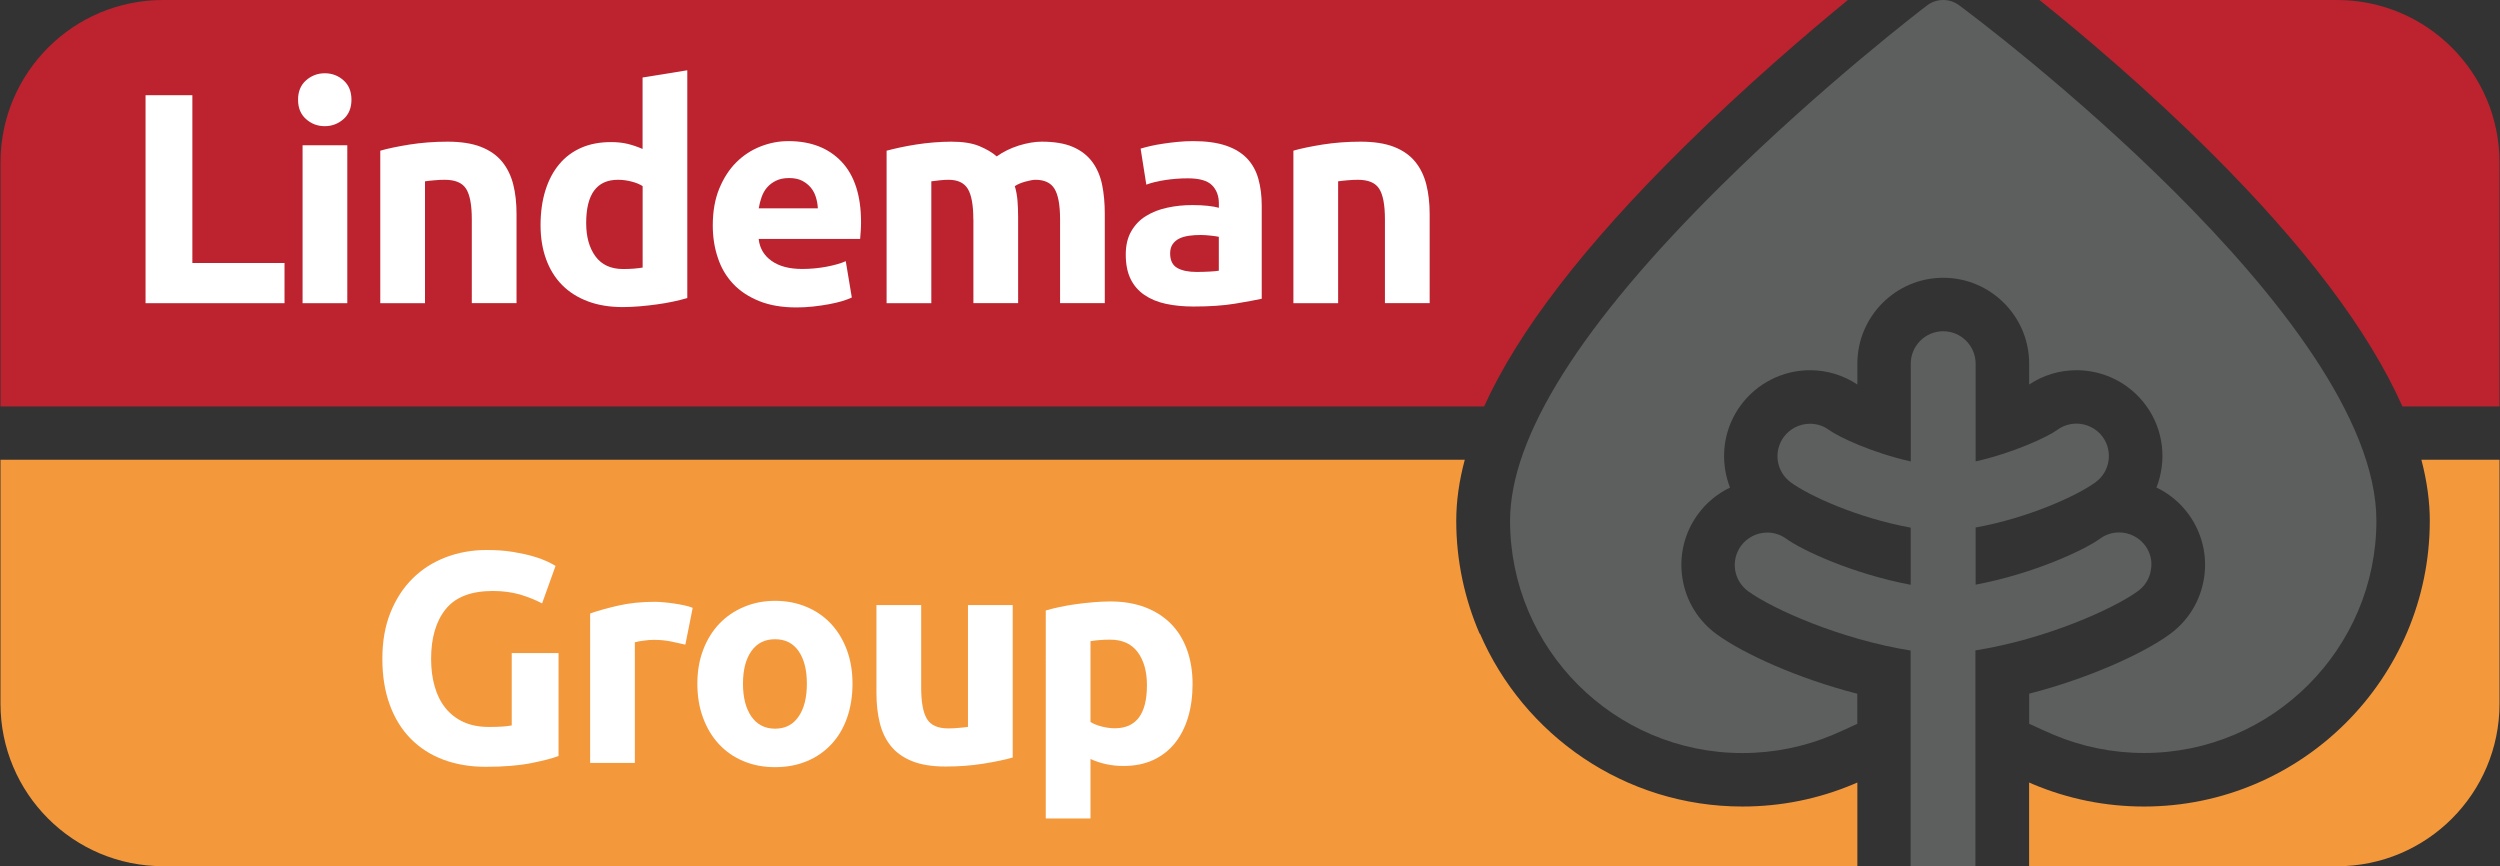 <?xml version="1.0" encoding="utf-8"?>
<!-- Generator: Adobe Illustrator 27.0.0, SVG Export Plug-In . SVG Version: 6.00 Build 0)  -->
<svg version="1.1" id="Warstwa_1" xmlns="http://www.w3.org/2000/svg" xmlns:xlink="http://www.w3.org/1999/xlink" x="0px" y="0px"
	 viewBox="0 0 360 124.73" style="enable-background:new 0 0 360 124.73;" xml:space="preserve">
<rect x="0" y="0" width="360" height="124.73" fill="#333333" stroke="none"/>
<g>
	<g>
		<path style="fill:#BD222F;" d="M242.39,21.25c8.97-8.87,17.87-16.47,23.7-21.25H23.48C10.55,0,0.07,10.48,0.07,23.41v35.12h213.64
			C218.64,47.66,228.14,35.33,242.39,21.25z"/>
		<path style="fill:#F4983C;" d="M267.46,124.24v-11.56c-0.18,0.08-0.35,0.16-0.53,0.23c-5.08,2.14-10.46,3.23-16.02,3.23
			c-16.94,0-31.52-10.29-37.82-24.95v0.12c-2.17-5.01-3.39-10.53-3.39-16.32c0-2.81,0.41-5.74,1.23-8.79H182.3h-31.82H39.37H0.07
			v35.12c0,12.93,10.48,23.41,23.41,23.41h15.89h111.12v0h62.6h49.31h5.06V124.24z"/>
		<path style="fill:#BD222F;" d="M336.52,0h-42.84c6.16,4.94,15.51,12.82,24.82,22.1c13.47,13.43,22.64,25.61,27.45,36.43h13.98
			V23.41C359.93,10.48,349.45,0,336.52,0z"/>
		<path style="fill:#F4983C;" d="M348.68,66.2c0.8,3.06,1.21,5.99,1.21,8.79c0,22.69-18.46,41.15-41.15,41.15
			c-5.55,0-10.94-1.09-16.02-3.23c-0.18-0.08-0.35-0.16-0.53-0.23v11.56v0.5h31.53v0h12.8c12.93,0,23.41-10.48,23.41-23.41V66.2
			H348.68z"/>
	</g>
	<g>
		<path style="fill:#FFFFFF;" d="M70.99,85.1c-3.14,0-5.41,0.87-6.81,2.62c-1.4,1.74-2.1,4.13-2.1,7.15c0,1.47,0.17,2.8,0.52,4
			c0.34,1.2,0.86,2.23,1.55,3.09c0.69,0.86,1.56,1.53,2.59,2.01c1.04,0.47,2.25,0.71,3.63,0.71c0.75,0,1.39-0.01,1.92-0.05
			c0.53-0.03,1-0.09,1.4-0.17V94.04h6.74v14.82c-0.81,0.32-2.1,0.66-3.89,1.02c-1.79,0.36-3.99,0.54-6.61,0.54
			c-2.25,0-4.29-0.35-6.12-1.04c-1.83-0.69-3.39-1.7-4.69-3.03c-1.3-1.32-2.3-2.95-3-4.88c-0.71-1.93-1.06-4.13-1.06-6.61
			c0-2.51,0.39-4.73,1.17-6.66c0.78-1.93,1.84-3.57,3.2-4.91c1.35-1.34,2.95-2.35,4.78-3.05c1.83-0.69,3.78-1.04,5.86-1.04
			c1.41,0,2.69,0.09,3.82,0.28c1.14,0.19,2.12,0.4,2.94,0.65c0.82,0.24,1.5,0.5,2.03,0.75c0.53,0.26,0.91,0.46,1.14,0.61l-1.94,5.4
			c-0.92-0.49-1.98-0.91-3.18-1.28C73.7,85.28,72.4,85.1,70.99,85.1z"/>
		<path style="fill:#FFFFFF;" d="M98.69,92.83c-0.58-0.14-1.25-0.29-2.03-0.45c-0.78-0.16-1.61-0.24-2.51-0.24
			c-0.4,0-0.89,0.03-1.45,0.11c-0.56,0.07-0.99,0.15-1.28,0.24v17.37h-6.44V88.34c1.15-0.4,2.51-0.79,4.08-1.14
			c1.57-0.36,3.32-0.54,5.25-0.54c0.34,0,0.76,0.02,1.25,0.07c0.49,0.04,0.98,0.1,1.47,0.17c0.49,0.07,0.98,0.16,1.47,0.26
			c0.49,0.1,0.91,0.23,1.25,0.37L98.69,92.83z"/>
		<path style="fill:#FFFFFF;" d="M122.76,98.45c0,1.79-0.26,3.42-0.78,4.91c-0.52,1.48-1.27,2.75-2.25,3.8
			c-0.98,1.05-2.15,1.87-3.52,2.44c-1.37,0.58-2.9,0.87-4.6,0.87c-1.67,0-3.19-0.29-4.56-0.87c-1.37-0.57-2.54-1.39-3.52-2.44
			c-0.98-1.05-1.74-2.32-2.29-3.8c-0.55-1.48-0.82-3.12-0.82-4.91c0-1.79,0.28-3.41,0.84-4.88c0.56-1.47,1.34-2.72,2.33-3.76
			c0.99-1.04,2.18-1.85,3.55-2.42c1.37-0.58,2.86-0.87,4.47-0.87c1.64,0,3.15,0.29,4.52,0.87c1.37,0.57,2.54,1.38,3.52,2.42
			c0.98,1.04,1.74,2.29,2.29,3.76C122.49,95.04,122.76,96.66,122.76,98.45z M116.19,98.45c0-1.99-0.4-3.55-1.19-4.69
			c-0.79-1.14-1.92-1.71-3.39-1.71s-2.61,0.57-3.41,1.71c-0.81,1.14-1.21,2.7-1.21,4.69c0,1.99,0.4,3.56,1.21,4.73
			c0.81,1.16,1.95,1.75,3.41,1.75s2.6-0.58,3.39-1.75C115.8,102.02,116.19,100.44,116.19,98.45z"/>
		<path style="fill:#FFFFFF;" d="M145.84,109.08c-1.1,0.32-2.51,0.61-4.24,0.89s-3.54,0.41-5.45,0.41c-1.93,0-3.54-0.26-4.82-0.78
			c-1.28-0.52-2.3-1.24-3.05-2.18c-0.75-0.94-1.28-2.05-1.6-3.35c-0.32-1.3-0.47-2.72-0.47-4.28V87.13h6.44v11.89
			c0,2.07,0.27,3.57,0.82,4.49c0.55,0.92,1.57,1.38,3.07,1.38c0.46,0,0.95-0.02,1.47-0.07c0.52-0.04,0.98-0.09,1.38-0.15V87.13h6.44
			V109.08z"/>
		<path style="fill:#FFFFFF;" d="M171.73,98.5c0,1.76-0.22,3.36-0.65,4.8c-0.43,1.44-1.07,2.68-1.9,3.72
			c-0.84,1.04-1.87,1.84-3.11,2.42c-1.24,0.57-2.67,0.86-4.28,0.86c-0.89,0-1.73-0.09-2.51-0.26c-0.78-0.17-1.53-0.42-2.25-0.74
			v8.56h-6.44V87.91c0.58-0.17,1.24-0.34,1.99-0.5c0.75-0.16,1.54-0.3,2.36-0.41c0.82-0.11,1.66-0.21,2.51-0.28
			c0.85-0.07,1.66-0.11,2.44-0.11c1.87,0,3.54,0.28,5.01,0.84c1.47,0.56,2.71,1.36,3.72,2.38c1.01,1.02,1.78,2.27,2.31,3.74
			C171.46,95.04,171.73,96.68,171.73,98.5z M165.16,98.67c0-1.99-0.45-3.58-1.34-4.77c-0.89-1.2-2.22-1.79-3.98-1.79
			c-0.58,0-1.11,0.02-1.6,0.07c-0.49,0.04-0.89,0.09-1.21,0.15v11.63c0.4,0.26,0.93,0.48,1.58,0.65c0.65,0.17,1.3,0.26,1.96,0.26
			C163.63,104.85,165.16,102.79,165.16,98.67z"/>
	</g>
	<g>
		<path style="fill:#FFFFFF;" d="M40.97,37.87v5.79H20.96V13.71h6.74v24.16H40.97z"/>
		<path style="fill:#FFFFFF;" d="M50.61,14.36c0,1.18-0.38,2.11-1.14,2.79c-0.77,0.67-1.66,1.02-2.7,1.02
			c-1.04,0-1.94-0.34-2.7-1.02c-0.77-0.68-1.15-1.61-1.15-2.79s0.38-2.11,1.15-2.79c0.76-0.67,1.66-1.02,2.7-1.02
			c1.04,0,1.94,0.34,2.7,1.02C50.23,12.25,50.61,13.17,50.61,14.36z M50.01,43.66h-6.44V20.92h6.44V43.66z"/>
		<path style="fill:#FFFFFF;" d="M54.76,21.7c1.09-0.32,2.51-0.61,4.24-0.89c1.73-0.27,3.54-0.41,5.44-0.41
			c1.93,0,3.54,0.25,4.82,0.75c1.28,0.5,2.3,1.22,3.05,2.14c0.75,0.92,1.28,2.02,1.6,3.28c0.32,1.27,0.47,2.68,0.47,4.24v12.84
			h-6.44V31.6c0-2.08-0.27-3.54-0.82-4.41c-0.55-0.87-1.57-1.3-3.07-1.3c-0.46,0-0.95,0.02-1.47,0.07
			c-0.52,0.04-0.98,0.09-1.38,0.15v17.55h-6.44V21.7z"/>
		<path style="fill:#FFFFFF;" d="M98.97,42.92c-0.58,0.17-1.24,0.34-1.99,0.5c-0.75,0.16-1.53,0.3-2.35,0.41
			c-0.82,0.11-1.66,0.21-2.51,0.28c-0.85,0.07-1.66,0.11-2.44,0.11c-1.87,0-3.54-0.27-5.01-0.82c-1.47-0.55-2.71-1.33-3.72-2.35
			c-1.01-1.02-1.78-2.26-2.31-3.72c-0.53-1.45-0.8-3.09-0.8-4.9c0-1.84,0.23-3.51,0.69-4.99c0.46-1.48,1.12-2.74,1.99-3.78
			c0.86-1.04,1.92-1.83,3.17-2.38c1.25-0.55,2.69-0.82,4.3-0.82c0.89,0,1.69,0.09,2.4,0.26s1.42,0.42,2.14,0.73V11.16l6.44-1.04
			V42.92z M84.41,32.12c0,1.99,0.45,3.59,1.34,4.8c0.89,1.21,2.22,1.82,3.98,1.82c0.58,0,1.11-0.02,1.6-0.06
			c0.49-0.05,0.89-0.09,1.21-0.15V26.8c-0.4-0.26-0.93-0.48-1.58-0.65c-0.65-0.17-1.3-0.26-1.97-0.26
			C85.93,25.89,84.41,27.97,84.41,32.12z"/>
		<path style="fill:#FFFFFF;" d="M102.64,32.46c0-2.02,0.31-3.78,0.93-5.29c0.62-1.51,1.43-2.77,2.44-3.78
			c1.01-1.01,2.17-1.77,3.48-2.29c1.31-0.52,2.66-0.78,4.04-0.78c3.23,0,5.78,0.99,7.65,2.96c1.87,1.98,2.81,4.88,2.81,8.71
			c0,0.37-0.01,0.78-0.04,1.23c-0.03,0.45-0.06,0.84-0.09,1.19h-14.61c0.14,1.33,0.76,2.38,1.86,3.16c1.1,0.78,2.56,1.16,4.41,1.16
			c1.18,0,2.34-0.11,3.48-0.32c1.14-0.22,2.07-0.48,2.79-0.8l0.87,5.23c-0.35,0.17-0.81,0.34-1.38,0.52
			c-0.58,0.17-1.22,0.32-1.92,0.45c-0.71,0.13-1.46,0.24-2.27,0.33c-0.81,0.09-1.61,0.13-2.42,0.13c-2.04,0-3.82-0.3-5.34-0.91
			c-1.51-0.61-2.77-1.43-3.76-2.49c-0.99-1.05-1.73-2.3-2.2-3.74C102.88,35.69,102.64,34.14,102.64,32.46z M117.77,30
			c-0.03-0.55-0.12-1.08-0.28-1.6c-0.16-0.52-0.4-0.98-0.73-1.38c-0.33-0.4-0.75-0.73-1.25-0.99c-0.5-0.26-1.13-0.39-1.88-0.39
			c-0.72,0-1.34,0.12-1.86,0.37c-0.52,0.25-0.95,0.57-1.3,0.97s-0.61,0.87-0.8,1.4c-0.19,0.53-0.32,1.07-0.41,1.62H117.77z"/>
		<path style="fill:#FFFFFF;" d="M140.16,31.6c0-2.08-0.27-3.54-0.8-4.41c-0.54-0.87-1.45-1.3-2.75-1.3c-0.4,0-0.82,0.02-1.25,0.07
			c-0.43,0.04-0.85,0.09-1.25,0.15v17.55h-6.44V21.7c0.55-0.15,1.19-0.3,1.92-0.46c0.73-0.16,1.51-0.3,2.33-0.43
			c0.82-0.13,1.66-0.23,2.53-0.3c0.87-0.07,1.71-0.11,2.55-0.11c1.64,0,2.98,0.21,4,0.63c1.02,0.42,1.86,0.91,2.53,1.49
			c0.92-0.66,1.98-1.18,3.17-1.56c1.2-0.37,2.3-0.56,3.31-0.56c1.82,0,3.31,0.25,4.47,0.75c1.17,0.5,2.1,1.22,2.79,2.14
			c0.69,0.92,1.16,2.02,1.43,3.28c0.26,1.27,0.39,2.68,0.39,4.24v12.84h-6.44V31.6c0-2.08-0.27-3.54-0.8-4.41
			c-0.53-0.87-1.45-1.3-2.74-1.3c-0.34,0-0.83,0.09-1.45,0.26c-0.62,0.17-1.13,0.39-1.53,0.65c0.2,0.66,0.33,1.36,0.39,2.1
			c0.06,0.73,0.09,1.52,0.09,2.35v12.4h-6.44V31.6z"/>
		<path style="fill:#FFFFFF;" d="M171.79,20.32c1.9,0,3.48,0.22,4.75,0.65c1.27,0.43,2.28,1.05,3.05,1.86
			c0.76,0.81,1.3,1.79,1.62,2.94c0.32,1.15,0.48,2.43,0.48,3.85v13.4c-0.93,0.2-2.2,0.44-3.85,0.71c-1.64,0.27-3.63,0.41-5.96,0.41
			c-1.47,0-2.8-0.13-4-0.39c-1.2-0.26-2.23-0.69-3.09-1.28c-0.86-0.59-1.53-1.36-1.99-2.31c-0.46-0.95-0.69-2.12-0.69-3.5
			c0-1.32,0.26-2.45,0.8-3.37c0.53-0.92,1.24-1.66,2.14-2.2c0.89-0.55,1.92-0.95,3.07-1.19c1.15-0.25,2.35-0.37,3.59-0.37
			c0.83,0,1.58,0.04,2.23,0.11c0.65,0.07,1.17,0.17,1.58,0.28v-0.61c0-1.1-0.33-1.97-0.99-2.64c-0.66-0.66-1.82-0.99-3.46-0.99
			c-1.1,0-2.18,0.08-3.24,0.24c-1.06,0.16-1.99,0.38-2.76,0.67l-0.82-5.19c0.38-0.11,0.84-0.24,1.4-0.37
			c0.56-0.13,1.17-0.24,1.84-0.34c0.66-0.1,1.36-0.19,2.1-0.26C170.3,20.36,171.04,20.32,171.79,20.32z M172.31,39.16
			c0.63,0,1.24-0.02,1.82-0.05s1.04-0.07,1.38-0.13V34.1c-0.26-0.06-0.65-0.11-1.17-0.17c-0.52-0.06-0.99-0.09-1.43-0.09
			c-0.61,0-1.18,0.03-1.71,0.11s-1,0.21-1.4,0.41c-0.4,0.2-0.72,0.48-0.95,0.82c-0.23,0.35-0.35,0.78-0.35,1.3
			c0,1.01,0.34,1.71,1.02,2.1C170.2,38.97,171.13,39.16,172.31,39.16z"/>
		<path style="fill:#FFFFFF;" d="M186.23,21.7c1.1-0.32,2.51-0.61,4.24-0.89c1.73-0.27,3.54-0.41,5.45-0.41
			c1.93,0,3.54,0.25,4.82,0.75c1.28,0.5,2.3,1.22,3.05,2.14c0.75,0.92,1.28,2.02,1.6,3.28c0.32,1.27,0.48,2.68,0.48,4.24v12.84
			h-6.44V31.6c0-2.08-0.27-3.54-0.82-4.41c-0.55-0.87-1.57-1.3-3.07-1.3c-0.46,0-0.95,0.02-1.47,0.07
			c-0.52,0.04-0.98,0.09-1.38,0.15v17.55h-6.44V21.7z"/>
	</g>
	<path style="fill:#5D5E5E;" d="M308.93,78.59c-0.88-1.2-2.29-1.92-3.78-1.92c-0.99,0-1.94,0.31-2.74,0.89
		c-2.23,1.63-9.56,5.06-17.92,6.63v-8.23c7.63-1.39,14.6-4.57,17.27-6.52c2.08-1.51,2.54-4.44,1.03-6.52
		c-0.87-1.2-2.29-1.92-3.78-1.92c-0.99,0-1.94,0.31-2.74,0.89c-1.39,1.01-6.21,3.29-11.78,4.55V52.37c0-2.57-2.09-4.67-4.67-4.67
		c-2.57,0-4.67,2.09-4.67,4.67v14.08c-5.57-1.25-10.39-3.53-11.78-4.54c-0.8-0.59-1.75-0.89-2.74-0.89c-1.49,0-2.9,0.72-3.78,1.92
		c-0.73,1.01-1.03,2.24-0.84,3.47c0.19,1.23,0.86,2.31,1.86,3.05c2.67,1.95,9.64,5.13,17.27,6.52v8.23
		c-8.36-1.57-15.68-5-17.92-6.63c-0.8-0.58-1.75-0.89-2.74-0.89c-1.49,0-2.9,0.72-3.78,1.92c-0.73,1.01-1.03,2.24-0.84,3.47
		c0.19,1.23,0.86,2.31,1.86,3.05c3.52,2.56,13.22,6.91,23.41,8.55v29.44v1.63h1.63h6.07h1.63v-1.63V93.66
		c10.19-1.63,19.89-5.98,23.41-8.55c1.01-0.73,1.67-1.81,1.86-3.05C309.96,80.84,309.66,79.6,308.93,78.59z"/>
	<path style="fill:#5D5E5E;" d="M282.1,0.75c-1.37-1.01-3.24-1-4.6,0.03c-0.61,0.46-15,11.45-29.64,25.93
		c-20.18,19.94-30.41,36.19-30.41,48.28c0,18.44,15,33.45,33.45,33.45c4.55,0,8.96-0.91,13.02-2.62c1.16-0.49,2.34-1.04,3.53-1.59
		V99.9c-8.56-2.2-16.38-5.75-20.24-8.56c-2.67-1.94-4.43-4.81-4.94-8.07c-0.51-3.26,0.27-6.53,2.22-9.2
		c1.21-1.67,2.81-2.98,4.63-3.86c-0.32-0.83-0.56-1.7-0.7-2.6c-0.51-3.26,0.27-6.53,2.21-9.2c2.32-3.19,6.06-5.1,10-5.1
		c2.45,0,4.79,0.71,6.83,2.06v-3c0-6.82,5.55-12.37,12.37-12.37c6.82,0,12.37,5.55,12.37,12.37v3c2.03-1.35,4.38-2.06,6.83-2.06
		c3.95,0,7.68,1.9,10,5.09c2.58,3.54,2.99,8,1.5,11.8c1.82,0.88,3.42,2.19,4.63,3.86c1.94,2.67,2.73,5.94,2.22,9.2
		c-0.52,3.26-2.27,6.13-4.94,8.07c-3.86,2.81-11.68,6.36-20.24,8.56v4.33c1.19,0.55,2.37,1.1,3.53,1.59
		c4.06,1.71,8.47,2.62,13.02,2.62c18.44,0,33.45-15.01,33.45-33.45C342.19,45.65,284.56,2.57,282.1,0.75z"/>
</g>
</svg>
